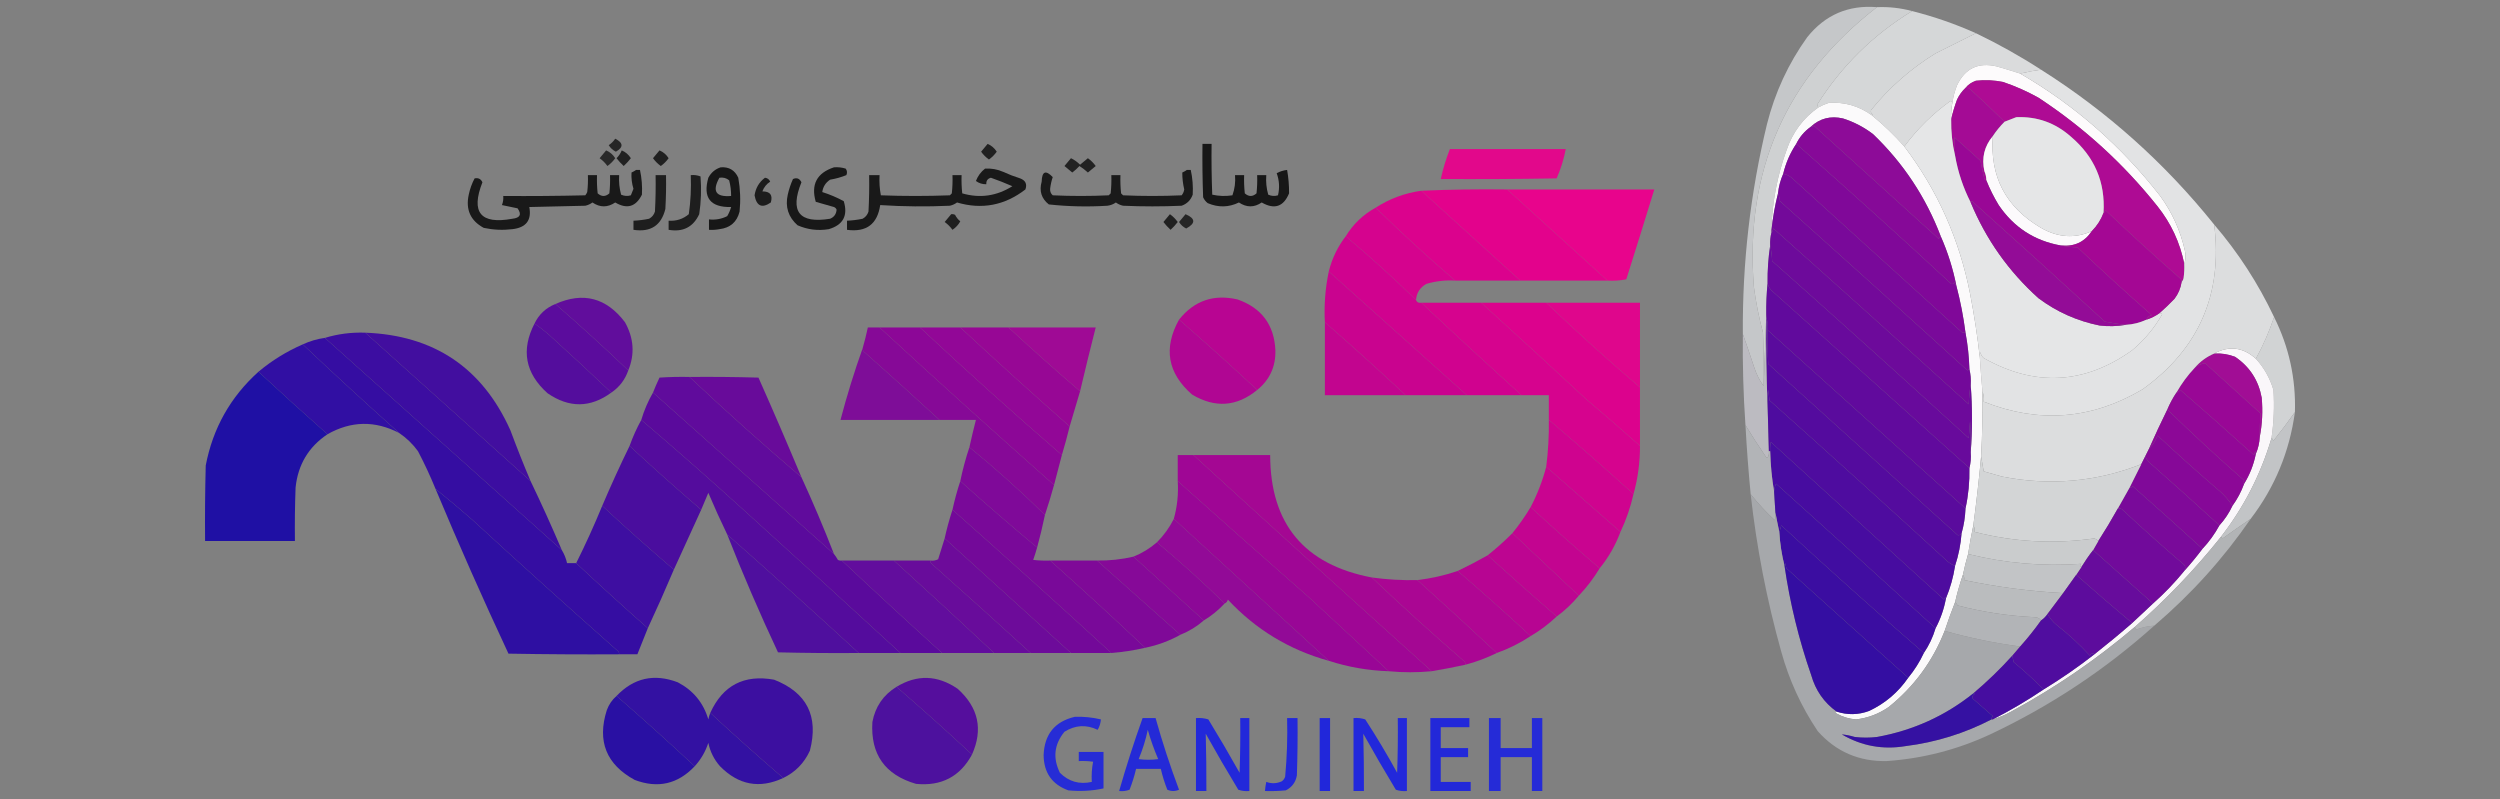 <?xml version="1.0" encoding="UTF-8"?>
<!DOCTYPE svg PUBLIC "-//W3C//DTD SVG 1.1//EN" "http://www.w3.org/Graphics/SVG/1.1/DTD/svg11.dtd">
<svg xmlns="http://www.w3.org/2000/svg" version="1.1" width="1920px" height="614px" style="shape-rendering:geometricPrecision; text-rendering:geometricPrecision; image-rendering:optimizeQuality; fill-rule:evenodd; clip-rule:evenodd" xmlns:xlink="http://www.w3.org/1999/xlink">
<rect width="100%" height="100%" fill="#808080" stroke="none"/>
<g><path style="opacity:0.954" fill="#c8cacc" d="M 1441.5,5.5 C 1371.41,59.722 1339.91,131.389 1347,220.5C 1348.57,232.328 1350.9,243.995 1354,255.5C 1354.5,269.163 1354.67,282.829 1354.5,296.5C 1351.45,292.466 1348.95,287.466 1347,281.5C 1344.23,273.032 1341.4,264.698 1338.5,256.5C 1338.08,202.057 1344.24,148.39 1357,95.5C 1363.12,71.104 1373.45,48.771 1388,28.5C 1401.75,11.375 1419.58,3.708 1441.5,5.5 Z"/></g>
<g><path style="opacity:0.994" fill="#cfd1d2" d="M 1441.5,5.5 C 1450.67,5.131 1459.67,6.131 1468.5,8.5C 1438.57,26.765 1414.23,50.765 1395.5,80.5C 1395.86,81.183 1396.2,81.85 1396.5,82.5C 1384.83,90.703 1376.66,101.703 1372,115.5C 1364.81,135.424 1360.98,155.758 1360.5,176.5C 1360.5,177.167 1360.5,177.833 1360.5,178.5C 1359.68,181.764 1359.34,185.098 1359.5,188.5C 1358.05,198.06 1357.38,207.727 1357.5,217.5C 1356.72,225.475 1356.39,233.475 1356.5,241.5C 1355.83,259.833 1355.17,278.167 1354.5,296.5C 1354.67,282.829 1354.5,269.163 1354,255.5C 1350.9,243.995 1348.57,232.328 1347,220.5C 1339.91,131.389 1371.41,59.722 1441.5,5.5 Z"/></g>
<g><path style="opacity:0.992" fill="#d5d7d8" d="M 1468.5,8.5 C 1485.33,12.752 1501.67,18.419 1517.5,25.5C 1507.36,30.57 1497.03,35.737 1486.5,41C 1467.48,52.696 1450.98,67.196 1437,84.5C 1436.49,85.996 1436.99,87.163 1438.5,88C 1438.27,88.399 1437.94,88.565 1437.5,88.5C 1427.67,81.392 1416.67,78.225 1404.5,79C 1401.69,79.906 1399.02,81.073 1396.5,82.5C 1396.2,81.85 1395.86,81.183 1395.5,80.5C 1414.23,50.765 1438.57,26.765 1468.5,8.5 Z"/></g>
<g><path style="opacity:0.99" fill="#dbdcdd" d="M 1517.5,25.5 C 1534.81,33.82 1551.48,43.153 1567.5,53.5C 1562.22,54.237 1556.88,55.237 1551.5,56.5C 1545.54,54.571 1539.54,52.737 1533.5,51C 1519.33,47.67 1509.16,52.504 1503,65.5C 1501.32,69.716 1500.15,74.049 1499.5,78.5C 1498.88,78.389 1498.38,78.056 1498,77.5C 1484.31,87.362 1472.47,99.029 1462.5,112.5C 1454.8,103.799 1446.47,95.799 1437.5,88.5C 1437.94,88.565 1438.27,88.399 1438.5,88C 1436.99,87.163 1436.49,85.996 1437,84.5C 1450.98,67.196 1467.48,52.696 1486.5,41C 1497.03,35.737 1507.36,30.57 1517.5,25.5 Z"/></g>
<g><path style="opacity:1" fill="#fdfbfc" d="M 1551.5,56.5 C 1593.26,80.745 1629.1,112.079 1659,150.5C 1668.22,163.141 1674.55,177.141 1678,192.5C 1678.81,196.027 1678.64,199.36 1677.5,202.5C 1674.17,186.175 1667.34,171.508 1657,158.5C 1630.9,125.728 1600.4,97.895 1565.5,75C 1556.85,70.176 1547.85,66.176 1538.5,63C 1531.56,61.545 1524.56,61.212 1517.5,62C 1514.28,63.104 1511.61,64.937 1509.5,67.5C 1506.81,70.039 1504.64,73.039 1503,76.5C 1501.15,81.535 1499.65,86.535 1498.5,91.5C 1498.29,87.102 1498.63,82.769 1499.5,78.5C 1500.15,74.049 1501.32,69.716 1503,65.5C 1509.16,52.504 1519.33,47.67 1533.5,51C 1539.54,52.737 1545.54,54.571 1551.5,56.5 Z"/></g>
<g><path style="opacity:1" fill="#ae0b94" d="M 1677.5,202.5 C 1677.67,206.182 1677.5,209.848 1677,213.5C 1676.77,214.737 1676.27,215.737 1675.5,216.5C 1675.59,215.504 1675.25,214.671 1674.5,214C 1654.93,196.822 1635.76,179.322 1617,161.5C 1616.72,162.416 1616.22,163.082 1615.5,163.5C 1616.97,139.93 1608.64,120.43 1590.5,105C 1578.5,94.329 1564.5,89.329 1548.5,90C 1545.48,91.18 1542.48,92.347 1539.5,93.5C 1530.7,84.867 1521.7,76.367 1512.5,68C 1511.55,67.517 1510.55,67.35 1509.5,67.5C 1511.61,64.937 1514.28,63.104 1517.5,62C 1524.56,61.212 1531.56,61.545 1538.5,63C 1547.85,66.176 1556.85,70.176 1565.5,75C 1600.4,97.895 1630.9,125.728 1657,158.5C 1667.34,171.508 1674.17,186.175 1677.5,202.5 Z"/></g>
<g><path style="opacity:1" fill="#a40b95" d="M 1509.5,67.5 C 1510.55,67.35 1511.55,67.517 1512.5,68C 1521.7,76.367 1530.7,84.867 1539.5,93.5C 1536.12,96.876 1533.12,100.543 1530.5,104.5C 1523.93,112.295 1521.76,121.295 1524,131.5C 1524.98,133.74 1525.48,136.073 1525.5,138.5C 1524.88,138.389 1524.38,138.056 1524,137.5C 1522.87,132.861 1521.87,128.195 1521,123.5C 1514.36,117.529 1507.69,111.529 1501,105.5C 1501.31,110.107 1501.48,114.773 1501.5,119.5C 1499.34,110.431 1498.34,101.098 1498.5,91.5C 1499.65,86.535 1501.15,81.535 1503,76.5C 1504.64,73.039 1506.81,70.039 1509.5,67.5 Z"/></g>
<g><path style="opacity:0.99" fill="#e3e4e5" d="M 1567.5,53.5 C 1618.32,85.639 1662.65,125.306 1700.5,172.5C 1707.15,225.683 1688.82,267.85 1645.5,299C 1606.39,322.179 1565.73,325.345 1523.5,308.5C 1523.81,305.615 1523.47,302.948 1522.5,300.5C 1521.72,291.843 1521.06,283.177 1520.5,274.5C 1520.34,273.127 1520.51,271.793 1521,270.5C 1521.27,272.329 1522.11,273.829 1523.5,275C 1562.84,297.189 1600.84,295.189 1637.5,269C 1646.83,261.174 1654.5,252.007 1660.5,241.5C 1660.04,240.702 1659.38,240.369 1658.5,240.5C 1662.44,237.065 1666.27,233.398 1670,229.5C 1672.94,225.626 1674.77,221.293 1675.5,216.5C 1676.27,215.737 1676.77,214.737 1677,213.5C 1677.5,209.848 1677.67,206.182 1677.5,202.5C 1678.64,199.36 1678.81,196.027 1678,192.5C 1674.55,177.141 1668.22,163.141 1659,150.5C 1629.1,112.079 1593.26,80.745 1551.5,56.5C 1556.88,55.237 1562.22,54.237 1567.5,53.5 Z"/></g>
<g><path style="opacity:1" fill="#fbfafb" d="M 1437.5,88.5 C 1446.47,95.799 1454.8,103.799 1462.5,112.5C 1487.95,146.081 1504.78,183.748 1513,225.5C 1516.18,241.879 1518.68,258.212 1520.5,274.5C 1521.06,283.177 1521.72,291.843 1522.5,300.5C 1522.72,317.185 1522.39,333.852 1521.5,350.5C 1519.86,368.191 1517.86,385.858 1515.5,403.5C 1513.96,410.762 1512.62,418.095 1511.5,425.5C 1509.95,430.774 1508.62,436.107 1507.5,441.5C 1505.1,448.373 1503.1,455.373 1501.5,462.5C 1498.66,469.682 1495.99,477.015 1493.5,484.5C 1484.34,507.825 1470,527.325 1450.5,543C 1442.94,548.241 1434.61,551.408 1425.5,552.5C 1420.17,552.114 1415.17,550.614 1410.5,548C 1409.26,547.31 1409.26,546.81 1410.5,546.5C 1418.85,549.245 1427.18,549.079 1435.5,546C 1447.8,540.202 1457.8,531.702 1465.5,520.5C 1470.28,514.706 1474.28,508.372 1477.5,501.5C 1481.44,495.708 1484.44,489.375 1486.5,482.5C 1490.33,475.336 1493,467.67 1494.5,459.5C 1497.82,451.54 1500.15,443.207 1501.5,434.5C 1504.16,426.485 1505.82,418.152 1506.5,409.5C 1508.24,403.411 1509.24,397.078 1509.5,390.5C 1511.71,380.425 1512.71,370.092 1512.5,359.5C 1513.48,355.702 1513.82,351.702 1513.5,347.5C 1514.81,330.294 1514.81,312.961 1513.5,295.5C 1513.76,291.4 1513.43,287.4 1512.5,283.5C 1512.22,274.043 1511.22,264.71 1509.5,255.5C 1507.91,243.226 1505.58,231.226 1502.5,219.5C 1499.88,206.305 1495.88,193.638 1490.5,181.5C 1479.05,151.424 1461.71,125.257 1438.5,103C 1431.56,97.695 1423.89,93.695 1415.5,91C 1405.86,88.758 1397.52,90.925 1390.5,97.5C 1385.74,100.928 1382.07,105.262 1379.5,110.5C 1374.82,117.525 1371.49,125.192 1369.5,133.5C 1367.42,138.192 1366.09,143.192 1365.5,148.5C 1363.2,157.597 1361.54,166.93 1360.5,176.5C 1360.98,155.758 1364.81,135.424 1372,115.5C 1376.66,101.703 1384.83,90.703 1396.5,82.5C 1399.02,81.073 1401.69,79.906 1404.5,79C 1416.67,78.225 1427.67,81.392 1437.5,88.5 Z"/></g>
<g><path style="opacity:1" fill="#8d0b98" d="M 1490.5,181.5 C 1489.78,181.918 1489.28,182.584 1489,183.5C 1456.97,154.472 1424.97,125.472 1393,96.5C 1392.33,97.252 1391.5,97.586 1390.5,97.5C 1397.52,90.925 1405.86,88.758 1415.5,91C 1423.89,93.695 1431.56,97.695 1438.5,103C 1461.71,125.257 1479.05,151.424 1490.5,181.5 Z"/></g>
<g><path style="opacity:1" fill="#860998" d="M 1490.5,181.5 C 1495.88,193.638 1499.88,206.305 1502.5,219.5C 1501.73,218.737 1501.23,217.737 1501,216.5C 1500.58,217.956 1499.74,218.456 1498.5,218C 1459.29,181.618 1419.62,145.785 1379.5,110.5C 1382.07,105.262 1385.74,100.928 1390.5,97.5C 1391.5,97.586 1392.33,97.252 1393,96.5C 1424.97,125.472 1456.97,154.472 1489,183.5C 1489.28,182.584 1489.78,181.918 1490.5,181.5 Z"/></g>
<g><path style="opacity:0.7" fill="#000000" d="M 472.5,106.5 C 478.777,109.757 478.944,113.09 473,116.5C 470.704,115.372 468.871,113.705 467.5,111.5C 469.521,110.145 471.188,108.479 472.5,106.5 Z"/></g>
<g><path style="opacity:1" fill="#fcfafc" d="M 1530.5,104.5 C 1528.1,135.631 1540.43,159.131 1567.5,175C 1580.59,182.512 1593.59,183.345 1606.5,177.5C 1600.86,185.98 1592.86,189.647 1582.5,188.5C 1562.35,184.856 1546.51,174.522 1535,157.5C 1531.26,151.353 1528.09,145.02 1525.5,138.5C 1525.48,136.073 1524.98,133.74 1524,131.5C 1521.76,121.295 1523.93,112.295 1530.5,104.5 Z"/></g>
<g><path style="opacity:0.748" fill="#000000" d="M 758.5,110.5 C 761.407,111.734 763.741,113.734 765.5,116.5C 763.833,118.833 761.833,120.833 759.5,122.5C 757.167,120.833 755.167,118.833 753.5,116.5C 755.19,114.481 756.856,112.481 758.5,110.5 Z"/></g>
<g><path style="opacity:0.822" fill="#000000" d="M 923.5,110.5 C 925.833,110.5 928.167,110.5 930.5,110.5C 930.333,123.504 930.5,136.504 931,149.5C 936.082,150.637 941.249,150.804 946.5,150C 948.291,145.033 948.958,139.866 948.5,134.5C 950.833,134.5 953.167,134.5 955.5,134.5C 955.334,139.179 955.501,143.845 956,148.5C 959,151.167 962,151.167 965,148.5C 965.499,143.845 965.666,139.179 965.5,134.5C 967.833,134.5 970.167,134.5 972.5,134.5C 972.112,139.628 972.612,144.628 974,149.5C 976.401,150.602 978.901,150.769 981.5,150C 982.858,144.258 982.524,138.591 980.5,133C 983.022,131.659 985.689,130.826 988.5,130.5C 989.553,136.475 990.053,142.475 990,148.5C 985.731,158.795 978.731,161.128 969,155.5C 963.22,159.461 957.387,159.461 951.5,155.5C 943.64,159.321 935.64,159.487 927.5,156C 925.951,154.786 924.785,153.286 924,151.5C 923.5,137.837 923.333,124.171 923.5,110.5 Z"/></g>
<g><path style="opacity:1" fill="#800899" d="M 1379.5,110.5 C 1419.62,145.785 1459.29,181.618 1498.5,218C 1499.74,218.456 1500.58,217.956 1501,216.5C 1501.23,217.737 1501.73,218.737 1502.5,219.5C 1505.58,231.226 1507.91,243.226 1509.5,255.5C 1508.45,255.649 1507.45,255.483 1506.5,255C 1463.22,215.723 1419.88,176.39 1376.5,137C 1374.47,135.121 1372.14,133.954 1369.5,133.5C 1371.49,125.192 1374.82,117.525 1379.5,110.5 Z"/></g>
<g><path style="opacity:1" fill="#e5e6e7" d="M 1615.5,163.5 C 1613.52,168.779 1610.52,173.446 1606.5,177.5C 1593.59,183.345 1580.59,182.512 1567.5,175C 1540.43,159.131 1528.1,135.631 1530.5,104.5C 1533.12,100.543 1536.12,96.876 1539.5,93.5C 1542.48,92.347 1545.48,91.18 1548.5,90C 1564.5,89.329 1578.5,94.329 1590.5,105C 1608.64,120.43 1616.97,139.93 1615.5,163.5 Z"/></g>
<g><path style="opacity:1" fill="#990796" d="M 1525.5,138.5 C 1528.09,145.02 1531.26,151.353 1535,157.5C 1546.51,174.522 1562.35,184.856 1582.5,188.5C 1586.65,189.325 1590.98,189.825 1595.5,190C 1614.2,207.702 1633.2,225.036 1652.5,242C 1650.46,242.498 1649.12,243.665 1648.5,245.5C 1643.44,247.85 1638.11,249.184 1632.5,249.5C 1627.24,248.901 1621.91,248.068 1616.5,247C 1582.69,215.933 1548.69,185.1 1514.5,154.5C 1513.89,154.624 1513.56,154.957 1513.5,155.5C 1507.73,144.194 1503.73,132.194 1501.5,119.5C 1501.48,114.773 1501.31,110.107 1501,105.5C 1507.69,111.529 1514.36,117.529 1521,123.5C 1521.87,128.195 1522.87,132.861 1524,137.5C 1524.38,138.056 1524.88,138.389 1525.5,138.5 Z"/></g>
<g><path style="opacity:0.936" fill="#e9008c" d="M 1113.5,114.5 C 1143.17,114.5 1172.83,114.5 1202.5,114.5C 1201.02,122.271 1198.68,129.771 1195.5,137C 1165.84,137.5 1136.17,137.667 1106.5,137.5C 1108.23,129.644 1110.56,121.977 1113.5,114.5 Z"/></g>
<g><path style="opacity:0.68" fill="#000000" d="M 465.5,115.5 C 468.407,116.734 470.741,118.734 472.5,121.5C 470.833,123.833 468.833,125.833 466.5,127.5C 464.833,125.167 462.833,123.167 460.5,121.5C 462.19,119.481 463.856,117.481 465.5,115.5 Z"/></g>
<g><path style="opacity:0.74" fill="#000000" d="M 477.5,115.5 C 480.407,116.734 482.741,118.734 484.5,121.5C 482.851,123.65 481.018,125.65 479,127.5C 476.982,125.65 475.149,123.65 473.5,121.5C 475.278,119.736 476.611,117.736 477.5,115.5 Z"/></g>
<g><path style="opacity:0.747" fill="#000000" d="M 506.5,115.5 C 509.407,116.734 511.741,118.734 513.5,121.5C 511.833,123.833 509.833,125.833 507.5,127.5C 505.167,125.833 503.167,123.833 501.5,121.5C 503.19,119.481 504.856,117.481 506.5,115.5 Z"/></g>
<g><path style="opacity:0.736" fill="#000000" d="M 822.5,121.5 C 825.075,122.728 827.408,124.395 829.5,126.5C 831.5,124.833 833.5,123.167 835.5,121.5C 837.833,123.167 839.833,125.167 841.5,127.5C 839.5,129.167 837.5,130.833 835.5,132.5C 833.476,130.642 831.309,128.975 829,127.5C 827.316,129.351 825.483,131.018 823.5,132.5C 821.5,130.833 819.5,129.167 817.5,127.5C 819.19,125.481 820.856,123.481 822.5,121.5 Z"/></g>
<g><path style="opacity:0.818" fill="#000000" d="M 553.5,128.5 C 559.861,128.029 564.361,130.695 567,136.5C 568.542,145.104 568.876,153.77 568,162.5C 565.975,170.521 560.808,175.021 552.5,176C 549.854,176.497 547.187,176.664 544.5,176.5C 544.5,173.833 544.5,171.167 544.5,168.5C 549.449,169.041 554.116,168.208 558.5,166C 559.802,163.787 560.802,161.454 561.5,159C 545.496,159.335 539.663,151.835 544,136.5C 546.161,132.495 549.328,129.829 553.5,128.5 Z M 552.5,136.5 C 555.365,136.055 557.865,136.722 560,138.5C 561.015,142.44 561.515,146.44 561.5,150.5C 549.721,151.501 546.721,146.835 552.5,136.5 Z"/></g>
<g><path style="opacity:0.812" fill="#000000" d="M 640.5,128.5 C 643.579,128.26 646.579,128.593 649.5,129.5C 650.631,131.074 650.798,132.741 650,134.5C 646.051,136.095 641.884,137.261 637.5,138C 634.079,140.257 632.079,143.424 631.5,147.5C 637.225,149.306 642.725,151.639 648,154.5C 651.387,165.561 647.553,172.728 636.5,176C 628.143,177.375 620.143,176.375 612.5,173C 605.398,166.693 602.898,158.86 605,149.5C 605.934,145.363 607.268,141.363 609,137.5C 611.925,136.208 614.092,137.042 615.5,140C 606.402,162.508 613.735,171.841 637.5,168C 640.598,166.732 642.265,164.399 642.5,161C 642.095,160.055 641.428,159.388 640.5,159C 635.833,157.667 631.167,156.333 626.5,155C 622.669,141.667 627.336,132.833 640.5,128.5 Z"/></g>
<g><path style="opacity:0.801" fill="#000000" d="M 756.5,129.5 C 761.371,129.192 766.037,130.025 770.5,132C 774.723,133.944 779.056,135.611 783.5,137C 787.634,138.585 788.968,141.418 787.5,145.5C 771.576,157.786 754.076,161.119 735,155.5C 733.352,156.717 731.519,157.55 729.5,158C 711.593,158.825 693.76,158.658 676,157.5C 673.838,172.177 665.338,178.511 650.5,176.5C 650.5,174.167 650.5,171.833 650.5,169.5C 654.534,169.328 658.534,168.828 662.5,168C 664.726,166.773 666.226,164.939 667,162.5C 667.5,153.173 667.666,143.839 667.5,134.5C 670.167,134.5 672.833,134.5 675.5,134.5C 675.195,139.762 675.529,144.928 676.5,150C 694.167,150.667 711.833,150.667 729.5,150C 730,149.5 730.5,149 731,148.5C 731.499,143.845 731.666,139.179 731.5,134.5C 733.833,134.5 736.167,134.5 738.5,134.5C 738.334,139.179 738.501,143.845 739,148.5C 752.549,152.439 765.382,150.605 777.5,143C 772.079,140.637 766.579,138.471 761,136.5C 758.46,137.207 757.293,138.873 757.5,141.5C 754.529,141.565 751.862,140.731 749.5,139C 751.013,135.103 753.346,131.937 756.5,129.5 Z"/></g>
<g><path style="opacity:0.806" fill="#000000" d="M 488.5,130.5 C 489.5,130.5 490.5,130.5 491.5,130.5C 492.856,136.776 493.356,143.109 493,149.5C 488.358,158.857 481.525,160.857 472.5,155.5C 466.613,159.461 460.78,159.461 455,155.5C 453.37,156.713 451.536,157.546 449.5,158C 435.167,158.333 420.833,158.667 406.5,159C 408.407,169.124 404.073,174.791 393.5,176C 386.086,176.89 378.753,176.557 371.5,175C 361.334,169.494 357.501,160.994 360,149.5C 360.911,145.099 362.411,140.932 364.5,137C 367.307,136.403 369.307,137.403 370.5,140C 361.406,163.154 369.073,172.487 393.5,168C 399.474,167.345 400.807,164.679 397.5,160C 393.5,159.167 389.5,158.333 385.5,157.5C 386.374,155.253 386.708,152.92 386.5,150.5C 407.503,150.667 428.503,150.5 449.5,150C 450.126,149.25 450.626,148.416 451,147.5C 451.499,143.179 451.666,138.846 451.5,134.5C 453.833,134.5 456.167,134.5 458.5,134.5C 458.334,139.179 458.501,143.845 459,148.5C 462,151.167 465,151.167 468,148.5C 468.499,143.845 468.666,139.179 468.5,134.5C 470.833,134.5 473.167,134.5 475.5,134.5C 475.175,139.599 475.675,144.599 477,149.5C 479.401,150.602 481.901,150.769 484.5,150C 485.167,148.333 485.833,146.667 486.5,145C 485.252,140.929 484.752,136.762 485,132.5C 486.302,131.915 487.469,131.249 488.5,130.5 Z"/></g>
<g><path style="opacity:0.798" fill="#000000" d="M 911.5,130.5 C 912.5,130.5 913.5,130.5 914.5,130.5C 915.88,136.774 916.38,143.107 916,149.5C 914.5,153.667 911.667,156.5 907.5,158C 892.5,158.667 877.5,158.667 862.5,158C 860.464,157.546 858.63,156.713 857,155.5C 855.073,156.861 852.906,157.694 850.5,158C 835.432,158.951 820.432,158.617 805.5,157C 799.826,152.515 797.993,146.681 800,139.5C 800.25,131.555 803.084,130.388 808.5,136C 807.517,138.93 806.851,141.93 806.5,145C 806.354,147.034 807.02,148.701 808.5,150C 822.833,150.667 837.167,150.667 851.5,150C 852,149.5 852.5,149 853,148.5C 853.499,143.845 853.666,139.179 853.5,134.5C 855.833,134.5 858.167,134.5 860.5,134.5C 860.334,139.179 860.501,143.845 861,148.5C 861.5,149 862,149.5 862.5,150C 877.5,150.667 892.5,150.667 907.5,150C 908.573,148.687 909.24,147.187 909.5,145.5C 908.477,141.183 907.977,136.849 908,132.5C 909.302,131.915 910.469,131.249 911.5,130.5 Z"/></g>
<g><path style="opacity:1" fill="#e5e6e7" d="M 1499.5,78.5 C 1498.63,82.769 1498.29,87.102 1498.5,91.5C 1498.34,101.098 1499.34,110.431 1501.5,119.5C 1503.73,132.194 1507.73,144.194 1513.5,155.5C 1525.3,183.932 1542.63,208.432 1565.5,229C 1579.52,239.508 1595.19,246.508 1612.5,250C 1619.25,250.792 1625.91,250.626 1632.5,249.5C 1638.11,249.184 1643.44,247.85 1648.5,245.5C 1652.12,244.358 1655.45,242.692 1658.5,240.5C 1659.38,240.369 1660.04,240.702 1660.5,241.5C 1654.5,252.007 1646.83,261.174 1637.5,269C 1600.84,295.189 1562.84,297.189 1523.5,275C 1522.11,273.829 1521.27,272.329 1521,270.5C 1520.51,271.793 1520.34,273.127 1520.5,274.5C 1518.68,258.212 1516.18,241.879 1513,225.5C 1504.78,183.748 1487.95,146.081 1462.5,112.5C 1472.47,99.029 1484.31,87.362 1498,77.5C 1498.38,78.056 1498.88,78.389 1499.5,78.5 Z"/></g>
<g><path style="opacity:1" fill="#79099a" d="M 1369.5,133.5 C 1372.14,133.954 1374.47,135.121 1376.5,137C 1419.88,176.39 1463.22,215.723 1506.5,255C 1507.45,255.483 1508.45,255.649 1509.5,255.5C 1511.22,264.71 1512.22,274.043 1512.5,283.5C 1511.88,283.611 1511.38,283.944 1511,284.5C 1463.19,240.933 1415.19,197.599 1367,154.5C 1366.81,152.292 1366.31,150.292 1365.5,148.5C 1366.09,143.192 1367.42,138.192 1369.5,133.5 Z"/></g>
<g><path style="opacity:0.762" fill="#000000" d="M 503.5,134.5 C 506.167,134.5 508.833,134.5 511.5,134.5C 511.666,143.173 511.5,151.84 511,160.5C 507.877,173.165 499.711,178.498 486.5,176.5C 486.5,174.167 486.5,171.833 486.5,169.5C 490.534,169.328 494.534,168.828 498.5,168C 500.726,166.773 502.226,164.939 503,162.5C 503.5,153.173 503.666,143.839 503.5,134.5 Z"/></g>
<g><path style="opacity:0.768" fill="#000000" d="M 530.5,134.5 C 533.119,134.232 535.619,134.565 538,135.5C 538.786,145.207 538.453,154.874 537,164.5C 532.368,174.401 524.535,178.401 513.5,176.5C 513.5,174.167 513.5,171.833 513.5,169.5C 519.418,169.892 524.584,168.225 529,164.5C 530.423,154.58 530.923,144.58 530.5,134.5 Z"/></g>
<g><path style="opacity:0.779" fill="#000000" d="M 587.5,136.5 C 589.384,136.712 590.717,137.712 591.5,139.5C 588.67,141.322 586.67,143.822 585.5,147C 591.458,146.956 593.625,149.79 592,155.5C 585.211,160.196 581.044,158.362 579.5,150C 580.383,144.318 583.05,139.818 587.5,136.5 Z"/></g>
<g><path style="opacity:0.984" fill="#e4008c" d="M 1157.5,145.5 C 1183.17,168.833 1208.83,192.167 1234.5,215.5C 1212.17,215.5 1189.83,215.5 1167.5,215.5C 1142.17,192.5 1116.83,169.5 1091.5,146.5C 1113.47,145.532 1135.47,145.199 1157.5,145.5 Z"/></g>
<g><path style="opacity:0.972" fill="#ea008c" d="M 1157.5,145.5 C 1195.17,145.5 1232.83,145.5 1270.5,145.5C 1263.44,168.501 1256.28,191.501 1249,214.5C 1244.26,215.469 1239.43,215.803 1234.5,215.5C 1208.83,192.167 1183.17,168.833 1157.5,145.5 Z"/></g>
<g><path style="opacity:0.982" fill="#dd008d" d="M 1091.5,146.5 C 1116.83,169.5 1142.17,192.5 1167.5,215.5C 1150.83,215.5 1134.17,215.5 1117.5,215.5C 1096.56,197.523 1076.22,178.856 1056.5,159.5C 1067.1,152.628 1078.77,148.295 1091.5,146.5 Z"/></g>
<g><path style="opacity:1" fill="#73099a" d="M 1365.5,148.5 C 1366.31,150.292 1366.81,152.292 1367,154.5C 1415.19,197.599 1463.19,240.933 1511,284.5C 1511.38,283.944 1511.88,283.611 1512.5,283.5C 1513.43,287.4 1513.76,291.4 1513.5,295.5C 1512.67,300.316 1512.17,305.316 1512,310.5C 1462.23,265.275 1412.23,220.275 1362,175.5C 1361.77,176.737 1361.27,177.737 1360.5,178.5C 1360.5,177.833 1360.5,177.167 1360.5,176.5C 1361.54,166.93 1363.2,157.597 1365.5,148.5 Z"/></g>
<g><path style="opacity:0.976" fill="#d7018e" d="M 1056.5,159.5 C 1076.22,178.856 1096.56,197.523 1117.5,215.5C 1110.01,215.058 1102.67,215.892 1095.5,218C 1090.53,220.778 1087.87,224.945 1087.5,230.5C 1070.15,213.485 1052.15,197.151 1033.5,181.5C 1039.2,172.139 1046.86,164.806 1056.5,159.5 Z"/></g>
<g><path style="opacity:1" fill="#930c97" d="M 1632.5,249.5 C 1625.91,250.626 1619.25,250.792 1612.5,250C 1595.19,246.508 1579.52,239.508 1565.5,229C 1542.63,208.432 1525.3,183.932 1513.5,155.5C 1513.56,154.957 1513.89,154.624 1514.5,154.5C 1548.69,185.1 1582.69,215.933 1616.5,247C 1621.91,248.068 1627.24,248.901 1632.5,249.5 Z"/></g>
<g><path style="opacity:1" fill="#a40794" d="M 1675.5,216.5 C 1674.77,221.293 1672.94,225.626 1670,229.5C 1666.27,233.398 1662.44,237.065 1658.5,240.5C 1655.45,242.692 1652.12,244.358 1648.5,245.5C 1649.12,243.665 1650.46,242.498 1652.5,242C 1633.2,225.036 1614.2,207.702 1595.5,190C 1590.98,189.825 1586.65,189.325 1582.5,188.5C 1592.86,189.647 1600.86,185.98 1606.5,177.5C 1610.52,173.446 1613.52,168.779 1615.5,163.5C 1616.22,163.082 1616.72,162.416 1617,161.5C 1635.76,179.322 1654.93,196.822 1674.5,214C 1675.25,214.671 1675.59,215.504 1675.5,216.5 Z"/></g>
<g><path style="opacity:0.754" fill="#000000" d="M 730.5,164.5 C 731.552,164.351 732.552,164.517 733.5,165C 734.478,166.975 735.811,168.642 737.5,170C 736.037,172.631 734.037,174.798 731.5,176.5C 729.833,174.167 727.833,172.167 725.5,170.5C 727.19,168.481 728.856,166.481 730.5,164.5 Z"/></g>
<g><path style="opacity:0.749" fill="#000000" d="M 898.5,164.5 C 900.812,166.146 902.812,168.146 904.5,170.5C 902.851,172.65 901.018,174.65 899,176.5C 896.982,174.65 895.149,172.65 893.5,170.5C 895.19,168.481 896.856,166.481 898.5,164.5 Z"/></g>
<g><path style="opacity:0.709" fill="#000000" d="M 910.5,164.5 C 918.22,167.826 918.387,171.493 911,175.5C 908.704,174.372 906.871,172.705 905.5,170.5C 907.19,168.481 908.856,166.481 910.5,164.5 Z"/></g>
<g><path style="opacity:1" fill="#6d0a9b" d="M 1513.5,295.5 C 1514.81,312.961 1514.81,330.294 1513.5,347.5C 1513.67,339.493 1513.5,331.493 1513,323.5C 1512.67,327.833 1512.33,332.167 1512,336.5C 1461.97,290.797 1411.63,245.463 1361,200.5C 1360.82,196.312 1360.32,192.312 1359.5,188.5C 1359.34,185.098 1359.68,181.764 1360.5,178.5C 1361.27,177.737 1361.77,176.737 1362,175.5C 1412.23,220.275 1462.23,265.275 1512,310.5C 1512.17,305.316 1512.67,300.316 1513.5,295.5 Z"/></g>
<g><path style="opacity:0.985" fill="#d1018f" d="M 1033.5,181.5 C 1052.15,197.151 1070.15,213.485 1087.5,230.5C 1088.18,232.176 1089.52,232.843 1091.5,232.5C 1116.94,256.39 1142.6,280.057 1168.5,303.5C 1154.5,303.5 1140.5,303.5 1126.5,303.5C 1091.21,271.843 1055.87,240.176 1020.5,208.5C 1022.99,198.525 1027.32,189.525 1033.5,181.5 Z"/></g>
<g><path style="opacity:1" fill="#680a9c" d="M 1359.5,188.5 C 1360.32,192.312 1360.82,196.312 1361,200.5C 1411.63,245.463 1461.97,290.797 1512,336.5C 1512.33,332.167 1512.67,327.833 1513,323.5C 1513.5,331.493 1513.67,339.493 1513.5,347.5C 1513.82,351.702 1513.48,355.702 1512.5,359.5C 1463.91,315.921 1413.57,270.755 1361.5,224C 1359.37,222.208 1358.04,220.042 1357.5,217.5C 1357.38,207.727 1358.05,198.06 1359.5,188.5 Z"/></g>
<g><path style="opacity:0.981" fill="#cb0290" d="M 1020.5,208.5 C 1055.87,240.176 1091.21,271.843 1126.5,303.5C 1110.83,303.5 1095.17,303.5 1079.5,303.5C 1059.16,284.492 1038.49,265.825 1017.5,247.5C 1016.8,234.326 1017.8,221.326 1020.5,208.5 Z"/></g>
<g><path style="opacity:0.967" fill="#600a9d" d="M 482.5,284.5 C 464.253,267.043 445.587,250.043 426.5,233.5C 447.888,223.973 465.722,228.64 480,247.5C 486.8,259.75 487.634,272.083 482.5,284.5 Z"/></g>
<g><path style="opacity:1" fill="#610a9d" d="M 1357.5,217.5 C 1358.04,220.042 1359.37,222.208 1361.5,224C 1413.57,270.755 1463.91,315.921 1512.5,359.5C 1512.71,370.092 1511.71,380.425 1509.5,390.5C 1459.75,345.603 1409.09,299.936 1357.5,253.5C 1357.81,249.958 1357.48,246.625 1356.5,243.5C 1356.5,242.833 1356.5,242.167 1356.5,241.5C 1356.39,233.475 1356.72,225.475 1357.5,217.5 Z"/></g>
<g><path style="opacity:0.979" fill="#b90392" d="M 965.5,299.5 C 945.798,281.13 925.798,263.13 905.5,245.5C 917.166,230.888 932.166,225.722 950.5,230C 968.913,236.491 978.58,249.491 979.5,269C 979.805,281.551 975.138,291.718 965.5,299.5 Z"/></g>
<g><path style="opacity:0.979" fill="#d7018e" d="M 1091.5,232.5 C 1106.83,232.5 1122.17,232.5 1137.5,232.5C 1164.27,256.766 1190.94,281.266 1217.5,306C 1231.67,318.003 1245.67,330.169 1259.5,342.5C 1259.55,355.109 1257.88,367.443 1254.5,379.5C 1233.16,360.156 1211.49,341.156 1189.5,322.5C 1189.5,316.167 1189.5,309.833 1189.5,303.5C 1182.5,303.5 1175.5,303.5 1168.5,303.5C 1142.6,280.057 1116.94,256.39 1091.5,232.5 Z"/></g>
<g><path style="opacity:0.983" fill="#dd008d" d="M 1137.5,232.5 C 1154.17,232.5 1170.83,232.5 1187.5,232.5C 1210.85,254.849 1234.85,276.516 1259.5,297.5C 1259.5,312.5 1259.5,327.5 1259.5,342.5C 1245.67,330.169 1231.67,318.003 1217.5,306C 1190.94,281.266 1164.27,256.766 1137.5,232.5 Z"/></g>
<g><path style="opacity:0.956" fill="#e3008c" d="M 1187.5,232.5 C 1211.5,232.5 1235.5,232.5 1259.5,232.5C 1259.5,254.167 1259.5,275.833 1259.5,297.5C 1234.85,276.516 1210.85,254.849 1187.5,232.5 Z"/></g>
<g><path style="opacity:0.98" fill="#5a0a9d" d="M 426.5,233.5 C 445.587,250.043 464.253,267.043 482.5,284.5C 480.052,291.614 475.719,297.28 469.5,301.5C 453.671,286.505 437.671,271.671 421.5,257C 417.939,253.927 414.272,251.094 410.5,248.5C 413.893,241.441 419.226,236.441 426.5,233.5 Z"/></g>
<g><path style="opacity:0.966" fill="#d4d6d7" d="M 1746.5,243.5 C 1757.96,266.462 1763.29,290.795 1762.5,316.5C 1757.26,323.944 1751.76,331.277 1746,338.5C 1745.72,337.584 1745.22,336.918 1744.5,336.5C 1746.3,324.228 1746.8,311.895 1746,299.5C 1743.31,290.446 1738.81,282.446 1732.5,275.5C 1738.15,265.198 1742.82,254.531 1746.5,243.5 Z"/></g>
<g><path style="opacity:0.977" fill="#b10493" d="M 905.5,245.5 C 925.798,263.13 945.798,281.13 965.5,299.5C 949.81,312.381 933.144,313.547 915.5,303C 896.676,286.547 893.343,267.381 905.5,245.5 Z"/></g>
<g><path style="opacity:0.967" fill="#c40290" d="M 1017.5,247.5 C 1038.49,265.825 1059.16,284.492 1079.5,303.5C 1058.83,303.5 1038.17,303.5 1017.5,303.5C 1017.5,284.833 1017.5,266.167 1017.5,247.5 Z"/></g>
<g><path style="opacity:0.976" fill="#530b9e" d="M 410.5,248.5 C 414.272,251.094 417.939,253.927 421.5,257C 437.671,271.671 453.671,286.505 469.5,301.5C 453.462,313.297 437.129,313.463 420.5,302C 403.363,286.639 400.029,268.805 410.5,248.5 Z"/></g>
<g><path style="opacity:0.974" fill="#860798" d="M 675.5,251.5 C 719.789,292.301 764.456,332.635 809.5,372.5C 807.34,380.306 805.007,387.973 802.5,395.5C 783.93,377.231 764.597,359.898 744.5,343.5C 746.04,336.464 747.707,329.464 749.5,322.5C 740.167,322.5 730.833,322.5 721.5,322.5C 702.669,305.171 683.669,288.004 664.5,271C 663.177,270.184 662.511,269.017 662.5,267.5C 664.037,262.222 665.37,256.888 666.5,251.5C 669.5,251.5 672.5,251.5 675.5,251.5 Z"/></g>
<g><path style="opacity:0.986" fill="#8c0697" d="M 675.5,251.5 C 685.833,251.5 696.167,251.5 706.5,251.5C 742.226,284.86 778.56,317.526 815.5,349.5C 813.5,357.167 811.5,364.833 809.5,372.5C 764.456,332.635 719.789,292.301 675.5,251.5 Z"/></g>
<g><path style="opacity:0.984" fill="#920697" d="M 706.5,251.5 C 716.833,251.5 727.167,251.5 737.5,251.5C 765.201,277.203 793.201,302.536 821.5,327.5C 819.695,334.911 817.695,342.244 815.5,349.5C 778.56,317.526 742.226,284.86 706.5,251.5 Z"/></g>
<g><path style="opacity:0.976" fill="#980596" d="M 737.5,251.5 C 749.833,251.5 762.167,251.5 774.5,251.5C 792.556,268.227 810.889,284.56 829.5,300.5C 826.833,309.5 824.167,318.5 821.5,327.5C 793.201,302.536 765.201,277.203 737.5,251.5 Z"/></g>
<g><path style="opacity:0.957" fill="#a00595" d="M 774.5,251.5 C 796.833,251.5 819.167,251.5 841.5,251.5C 837.346,267.783 833.346,284.116 829.5,300.5C 810.889,284.56 792.556,268.227 774.5,251.5 Z"/></g>
<g><path style="opacity:1" fill="#5a0b9d" d="M 1357.5,253.5 C 1409.09,299.936 1459.75,345.603 1509.5,390.5C 1509.24,397.078 1508.24,403.411 1506.5,409.5C 1505.79,410.739 1504.79,411.239 1503.5,411C 1455,367.167 1406.5,323.333 1358,279.5C 1357.5,270.84 1357.33,262.173 1357.5,253.5 Z"/></g>
<g><path style="opacity:0.986" fill="#3b0ca1" d="M 280.5,255.5 C 322.859,293.529 365.192,331.529 407.5,369.5C 415.87,386.921 423.87,404.588 431.5,422.5C 370.833,368.167 310.167,313.833 249.5,259.5C 259.475,256.461 269.809,255.127 280.5,255.5 Z"/></g>
<g><path style="opacity:0.974" fill="#410ca0" d="M 280.5,255.5 C 333.314,257.475 370.481,282.475 392,330.5C 396.883,343.655 402.049,356.655 407.5,369.5C 365.192,331.529 322.859,293.529 280.5,255.5 Z"/></g>
<g><path style="opacity:0.991" fill="#350da2" d="M 249.5,259.5 C 310.167,313.833 370.833,368.167 431.5,422.5C 433.391,425.614 434.724,428.948 435.5,432.5C 437.833,432.5 440.167,432.5 442.5,432.5C 460.603,449.391 478.936,466.057 497.5,482.5C 494.809,489.207 492.142,495.874 489.5,502.5C 484.833,502.5 480.167,502.5 475.5,502.5C 475.586,501.504 475.252,500.671 474.5,500C 436.842,466.675 399.509,433.008 362.5,399C 353.274,390.933 343.941,383.099 334.5,375.5C 330.498,365.689 325.998,356.022 321,346.5C 316.932,340.93 312.098,336.263 306.5,332.5C 281.507,310.173 256.841,287.507 232.5,264.5C 237.9,261.969 243.567,260.302 249.5,259.5 Z"/></g>
<g><path style="opacity:0.954" fill="#7e0899" d="M 662.5,267.5 C 662.511,269.017 663.177,270.184 664.5,271C 683.669,288.004 702.669,305.171 721.5,322.5C 696.167,322.5 670.833,322.5 645.5,322.5C 650.408,303.853 656.074,285.52 662.5,267.5 Z"/></g>
<g><path style="opacity:1" fill="#faf7fa" d="M 1732.5,275.5 C 1738.81,282.446 1743.31,290.446 1746,299.5C 1746.8,311.895 1746.3,324.228 1744.5,336.5C 1736.25,364.344 1723.25,389.677 1705.5,412.5C 1685.6,437.398 1663.6,460.398 1639.5,481.5C 1610.45,506.201 1579.12,527.701 1545.5,546C 1540.7,548.735 1535.7,550.902 1530.5,552.5C 1543.99,545.589 1556.99,537.923 1569.5,529.5C 1583.02,521.24 1596.02,512.24 1608.5,502.5C 1618.35,494.739 1628.02,486.739 1637.5,478.5C 1642.86,473.472 1648.19,468.472 1653.5,463.5C 1662.2,455.8 1670.2,447.467 1677.5,438.5C 1682.4,433.057 1687.06,427.39 1691.5,421.5C 1696.6,416.064 1700.93,410.064 1704.5,403.5C 1708.57,399.024 1711.91,394.024 1714.5,388.5C 1718.26,383.316 1721.26,377.65 1723.5,371.5C 1727.85,364.449 1730.85,356.782 1732.5,348.5C 1734.26,344.453 1735.26,340.12 1735.5,335.5C 1737.41,325.721 1737.91,315.721 1737,305.5C 1734.54,292.059 1727.71,281.559 1716.5,274C 1711.34,272.038 1706.01,271.205 1700.5,271.5C 1712.02,265.32 1722.69,266.654 1732.5,275.5 Z"/></g>
<g><path style="opacity:0.978" fill="#2f0da3" d="M 232.5,264.5 C 256.841,287.507 281.507,310.173 306.5,332.5C 287.982,322.896 269.649,323.229 251.5,333.5C 233.644,317.734 215.978,301.734 198.5,285.5C 208.794,276.883 220.128,269.883 232.5,264.5 Z"/></g>
<g><path style="opacity:1" fill="#a10d95" d="M 1700.5,271.5 C 1706.01,271.205 1711.34,272.038 1716.5,274C 1727.71,281.559 1734.54,292.059 1737,305.5C 1737.91,315.721 1737.41,325.721 1735.5,335.5C 1735.47,329.44 1735.64,323.44 1736,317.5C 1721.83,304.667 1707.67,291.833 1693.5,279C 1690.56,279.411 1687.9,280.578 1685.5,282.5C 1689.68,277.642 1694.68,273.976 1700.5,271.5 Z"/></g>
<g><path style="opacity:1" fill="#540b9e" d="M 1356.5,243.5 C 1357.48,246.625 1357.81,249.958 1357.5,253.5C 1357.33,262.173 1357.5,270.84 1358,279.5C 1406.5,323.333 1455,367.167 1503.5,411C 1504.79,411.239 1505.79,410.739 1506.5,409.5C 1505.82,418.152 1504.16,426.485 1501.5,434.5C 1499.64,433.968 1497.64,432.801 1495.5,431C 1450.28,389.483 1404.78,348.316 1359,307.5C 1358.67,304.833 1358.33,302.167 1358,299.5C 1357.5,303.152 1357.33,306.818 1357.5,310.5C 1356.5,288.34 1356.17,266.006 1356.5,243.5 Z"/></g>
<g><path style="opacity:1" fill="#990796" d="M 1735.5,335.5 C 1735.26,340.12 1734.26,344.453 1732.5,348.5C 1732.63,347.761 1732.46,347.094 1732,346.5C 1731.67,347.5 1731.33,348.5 1731,349.5C 1712.29,332.619 1693.46,315.952 1674.5,299.5C 1673.73,300.612 1672.73,301.279 1671.5,301.5C 1675.43,294.58 1680.09,288.247 1685.5,282.5C 1687.9,280.578 1690.56,279.411 1693.5,279C 1707.67,291.833 1721.83,304.667 1736,317.5C 1735.64,323.44 1735.47,329.44 1735.5,335.5 Z"/></g>
<g><path style="opacity:0.984" fill="#600a9c" d="M 529.5,289.5 C 557.565,315.902 586.232,341.568 615.5,366.5C 624.402,385.857 632.735,405.524 640.5,425.5C 594.115,384.109 547.782,342.776 501.5,301.5C 503.026,297.615 504.692,293.781 506.5,290C 514.159,289.5 521.826,289.334 529.5,289.5 Z"/></g>
<g><path style="opacity:0.973" fill="#68099b" d="M 529.5,289.5 C 547.17,289.333 564.836,289.5 582.5,290C 593.794,315.384 604.794,340.884 615.5,366.5C 586.232,341.568 557.565,315.902 529.5,289.5 Z"/></g>
<g><path style="opacity:1" fill="#dcddde" d="M 1700.5,172.5 C 1718.95,193.989 1734.28,217.656 1746.5,243.5C 1742.82,254.531 1738.15,265.198 1732.5,275.5C 1722.69,266.654 1712.02,265.32 1700.5,271.5C 1694.68,273.976 1689.68,277.642 1685.5,282.5C 1680.09,288.247 1675.43,294.58 1671.5,301.5C 1668.77,305.577 1666.44,309.91 1664.5,314.5C 1659.66,324.337 1654.99,334.337 1650.5,344.5C 1649.5,346.5 1648.5,348.5 1647.5,350.5C 1646.5,352.5 1645.5,354.5 1644.5,356.5C 1609.84,370.106 1574.17,373.273 1537.5,366C 1532.83,364.667 1528.17,363.333 1523.5,362C 1522.86,358.065 1522.2,354.231 1521.5,350.5C 1522.39,333.852 1522.72,317.185 1522.5,300.5C 1523.47,302.948 1523.81,305.615 1523.5,308.5C 1565.73,325.345 1606.39,322.179 1645.5,299C 1688.82,267.85 1707.15,225.683 1700.5,172.5 Z"/></g>
<g><path style="opacity:1" fill="#920897" d="M 1732.5,348.5 C 1730.85,356.782 1727.85,364.449 1723.5,371.5C 1722.23,370.811 1722.23,369.977 1723.5,369C 1703.31,351.307 1683.64,333.14 1664.5,314.5C 1666.44,309.91 1668.77,305.577 1671.5,301.5C 1672.73,301.279 1673.73,300.612 1674.5,299.5C 1693.46,315.952 1712.29,332.619 1731,349.5C 1731.33,348.5 1731.67,347.5 1732,346.5C 1732.46,347.094 1732.63,347.761 1732.5,348.5 Z"/></g>
<g><path style="opacity:0.989" fill="#5a0a9d" d="M 501.5,301.5 C 547.782,342.776 594.115,384.109 640.5,425.5C 641.601,426.848 642.601,428.348 643.5,430C 644.448,430.483 645.448,430.649 646.5,430.5C 671.935,454.39 697.602,478.057 723.5,501.5C 712.833,501.5 702.167,501.5 691.5,501.5C 651.722,464.894 611.722,428.394 571.5,392C 545.479,368.347 519.145,345.181 492.5,322.5C 494.67,315.158 497.67,308.158 501.5,301.5 Z"/></g>
<g><path style="opacity:0.963" fill="#bebdc3" d="M 1356.5,241.5 C 1356.5,242.167 1356.5,242.833 1356.5,243.5C 1356.17,266.006 1356.5,288.34 1357.5,310.5C 1357.9,322.498 1358.24,334.498 1358.5,346.5C 1358.66,347.873 1358.49,349.207 1358,350.5C 1357.33,351.833 1356.67,351.833 1356,350.5C 1350.58,342.594 1345.41,334.594 1340.5,326.5C 1338.89,303.204 1338.23,279.871 1338.5,256.5C 1341.4,264.698 1344.23,273.032 1347,281.5C 1348.95,287.466 1351.45,292.466 1354.5,296.5C 1355.17,278.167 1355.83,259.833 1356.5,241.5 Z"/></g>
<g><path style="opacity:1" fill="#4e0c9f" d="M 1501.5,434.5 C 1500.15,443.207 1497.82,451.54 1494.5,459.5C 1494.57,459.062 1494.4,458.728 1494,458.5C 1493.67,459.167 1493.33,459.833 1493,460.5C 1448.62,420.11 1404.28,379.777 1360,339.5C 1359.5,341.81 1359.34,344.143 1359.5,346.5C 1359.17,346.5 1358.83,346.5 1358.5,346.5C 1358.24,334.498 1357.9,322.498 1357.5,310.5C 1357.33,306.818 1357.5,303.152 1358,299.5C 1358.33,302.167 1358.67,304.833 1359,307.5C 1404.78,348.316 1450.28,389.483 1495.5,431C 1497.64,432.801 1499.64,433.968 1501.5,434.5 Z"/></g>
<g><path style="opacity:1" fill="#8c0897" d="M 1664.5,314.5 C 1683.64,333.14 1703.31,351.307 1723.5,369C 1722.23,369.977 1722.23,370.811 1723.5,371.5C 1721.26,377.65 1718.26,383.316 1714.5,388.5C 1711.77,384.263 1708.44,380.429 1704.5,377C 1688.34,363.175 1672.51,349.009 1657,334.5C 1655.53,338.477 1653.36,341.81 1650.5,344.5C 1654.99,334.337 1659.66,324.337 1664.5,314.5 Z"/></g>
<g><path style="opacity:0.982" fill="#540b9e" d="M 492.5,322.5 C 519.145,345.181 545.479,368.347 571.5,392C 611.722,428.394 651.722,464.894 691.5,501.5C 680.833,501.5 670.167,501.5 659.5,501.5C 626.158,470.825 592.491,440.492 558.5,410.5C 553.442,400.042 548.609,389.376 544,378.5C 542.152,382.859 540.318,387.192 538.5,391.5C 519.869,375.538 501.536,359.204 483.5,342.5C 485.989,335.528 488.989,328.861 492.5,322.5 Z"/></g>
<g><path style="opacity:0.977" fill="#d1018f" d="M 1189.5,322.5 C 1211.49,341.156 1233.16,360.156 1254.5,379.5C 1252.24,389.544 1248.91,399.211 1244.5,408.5C 1225.49,391.827 1206.49,375.16 1187.5,358.5C 1189.02,346.555 1189.69,334.555 1189.5,322.5 Z"/></g>
<g><path style="opacity:0.982" fill="#1e0fa5" d="M 198.5,285.5 C 215.978,301.734 233.644,317.734 251.5,333.5C 236.98,343.225 228.813,356.892 227,374.5C 226.5,388.163 226.333,401.829 226.5,415.5C 203.5,415.5 180.5,415.5 157.5,415.5C 157.333,396.164 157.5,376.83 158,357.5C 163.482,328.858 176.982,304.858 198.5,285.5 Z"/></g>
<g><path style="opacity:1" fill="#860898" d="M 1714.5,388.5 C 1711.91,394.024 1708.57,399.024 1704.5,403.5C 1686.67,387.17 1668.67,371.004 1650.5,355C 1649.22,353.591 1648.22,352.091 1647.5,350.5C 1648.5,348.5 1649.5,346.5 1650.5,344.5C 1653.36,341.81 1655.53,338.477 1657,334.5C 1672.51,349.009 1688.34,363.175 1704.5,377C 1708.44,380.429 1711.77,384.263 1714.5,388.5 Z"/></g>
<g><path style="opacity:1" fill="#470ca0" d="M 1494.5,459.5 C 1493,467.67 1490.33,475.336 1486.5,482.5C 1445.89,445.394 1405.05,408.394 1364,371.5C 1363.19,373.436 1362.69,375.436 1362.5,377.5C 1360.76,367.388 1359.76,357.055 1359.5,346.5C 1359.34,344.143 1359.5,341.81 1360,339.5C 1404.28,379.777 1448.62,420.11 1493,460.5C 1493.33,459.833 1493.67,459.167 1494,458.5C 1494.4,458.728 1494.57,459.062 1494.5,459.5 Z"/></g>
<g><path style="opacity:0.977" fill="#7f0799" d="M 744.5,343.5 C 764.597,359.898 783.93,377.231 802.5,395.5C 800.756,403.886 798.756,412.22 796.5,420.5C 776.558,403.896 756.891,386.896 737.5,369.5C 739.341,360.594 741.674,351.927 744.5,343.5 Z"/></g>
<g><path style="opacity:0.988" fill="#9f0595" d="M 916.5,349.5 C 977.238,405.05 1038.24,460.384 1099.5,515.5C 1088.48,516.555 1077.48,516.555 1066.5,515.5C 1046.27,496.69 1025.94,477.857 1005.5,459C 971.645,429.308 937.978,399.474 904.5,369.5C 904.5,362.833 904.5,356.167 904.5,349.5C 908.5,349.5 912.5,349.5 916.5,349.5 Z"/></g>
<g><path style="opacity:0.967" fill="#a50494" d="M 916.5,349.5 C 936.167,349.5 955.833,349.5 975.5,349.5C 975.569,402.244 1001.57,433.577 1053.5,443.5C 1076.34,465.17 1099.67,486.337 1123.5,507C 1124.82,507.816 1125.49,508.983 1125.5,510.5C 1116.84,512.386 1108.18,514.053 1099.5,515.5C 1038.24,460.384 977.238,405.05 916.5,349.5 Z"/></g>
<g><path style="opacity:1" fill="#800999" d="M 1647.5,350.5 C 1648.22,352.091 1649.22,353.591 1650.5,355C 1668.67,371.004 1686.67,387.17 1704.5,403.5C 1700.93,410.064 1696.6,416.064 1691.5,421.5C 1673.89,405.394 1656.05,389.394 1638,373.5C 1637.33,374.252 1636.5,374.586 1635.5,374.5C 1638.49,368.527 1641.49,362.527 1644.5,356.5C 1645.5,354.5 1646.5,352.5 1647.5,350.5 Z"/></g>
<g><path style="opacity:0.976" fill="#cb0290" d="M 1187.5,358.5 C 1206.49,375.16 1225.49,391.827 1244.5,408.5C 1240.68,418.819 1235.35,428.152 1228.5,436.5C 1210.56,421.234 1192.89,405.567 1175.5,389.5C 1180.7,379.545 1184.7,369.212 1187.5,358.5 Z"/></g>
<g><path style="opacity:0.977" fill="#490b9f" d="M 483.5,342.5 C 501.536,359.204 519.869,375.538 538.5,391.5C 531.484,406.906 524.484,422.239 517.5,437.5C 498.895,421.566 480.561,405.233 462.5,388.5C 469.121,372.96 476.121,357.627 483.5,342.5 Z"/></g>
<g><path style="opacity:0.954" fill="#b4b6b9" d="M 1340.5,326.5 C 1345.41,334.594 1350.58,342.594 1356,350.5C 1356.67,351.833 1357.33,351.833 1358,350.5C 1358.49,349.207 1358.66,347.873 1358.5,346.5C 1358.83,346.5 1359.17,346.5 1359.5,346.5C 1359.76,357.055 1360.76,367.388 1362.5,377.5C 1362.83,382.833 1363.17,388.167 1363.5,393.5C 1363.66,395.527 1363.5,397.527 1363,399.5C 1356.26,393.264 1350.09,386.597 1344.5,379.5C 1342.81,361.861 1341.47,344.195 1340.5,326.5 Z"/></g>
<g><path style="opacity:0.982" fill="#79089a" d="M 737.5,369.5 C 756.891,386.896 776.558,403.896 796.5,420.5C 795.598,423.707 794.598,426.873 793.5,430C 797.821,430.499 802.154,430.666 806.5,430.5C 831.205,452.543 855.539,474.877 879.5,497.5C 870.945,499.471 862.279,500.804 853.5,501.5C 813.106,464.435 772.44,427.768 731.5,391.5C 733.123,384.048 735.123,376.714 737.5,369.5 Z"/></g>
<g><path style="opacity:0.986" fill="#990596" d="M 904.5,369.5 C 937.978,399.474 971.645,429.308 1005.5,459C 1025.94,477.857 1046.27,496.69 1066.5,515.5C 1050.67,514.973 1035.33,512.306 1020.5,507.5C 980.813,471.145 941.147,434.811 901.5,398.5C 904.14,389.04 905.14,379.374 904.5,369.5 Z"/></g>
<g><path style="opacity:1" fill="#410da1" d="M 1486.5,482.5 C 1484.44,489.375 1481.44,495.708 1477.5,501.5C 1440.89,469.764 1404.39,437.098 1368,403.5C 1367.65,405.247 1367.15,406.914 1366.5,408.5C 1365.42,403.514 1364.42,398.514 1363.5,393.5C 1363.17,388.167 1362.83,382.833 1362.5,377.5C 1362.69,375.436 1363.19,373.436 1364,371.5C 1405.05,408.394 1445.89,445.394 1486.5,482.5 Z"/></g>
<g><path style="opacity:1" fill="#790a9a" d="M 1691.5,421.5 C 1687.06,427.39 1682.4,433.057 1677.5,438.5C 1678.74,436.227 1678.4,434.394 1676.5,433C 1660.56,419.399 1644.89,405.399 1629.5,391C 1628.55,390.517 1627.55,390.351 1626.5,390.5C 1629.52,385.132 1632.52,379.798 1635.5,374.5C 1636.5,374.586 1637.33,374.252 1638,373.5C 1656.05,389.394 1673.89,405.394 1691.5,421.5 Z"/></g>
<g><path style="opacity:0.981" fill="#2d0ea3" d="M 334.5,375.5 C 343.941,383.099 353.274,390.933 362.5,399C 399.509,433.008 436.842,466.675 474.5,500C 475.252,500.671 475.586,501.504 475.5,502.5C 447.165,502.667 418.831,502.5 390.5,502C 370.958,460.201 352.291,418.034 334.5,375.5 Z"/></g>
<g><path style="opacity:1" fill="#d3d5d6" d="M 1521.5,350.5 C 1522.2,354.231 1522.86,358.065 1523.5,362C 1528.17,363.333 1532.83,364.667 1537.5,366C 1574.17,373.273 1609.84,370.106 1644.5,356.5C 1641.49,362.527 1638.49,368.527 1635.5,374.5C 1632.52,379.798 1629.52,385.132 1626.5,390.5C 1621.75,398.999 1616.75,407.332 1611.5,415.5C 1610.74,414.609 1609.74,413.942 1608.5,413.5C 1577.51,417.962 1546.84,416.296 1516.5,408.5C 1516.78,406.585 1516.45,404.919 1515.5,403.5C 1517.86,385.858 1519.86,368.191 1521.5,350.5 Z"/></g>
<g><path style="opacity:0.933" fill="#c6c8ca" d="M 1762.5,316.5 C 1758.36,346.931 1747.03,374.264 1728.5,398.5C 1721.28,403.367 1714.11,408.367 1707,413.5C 1706.62,412.944 1706.12,412.611 1705.5,412.5C 1723.25,389.677 1736.25,364.344 1744.5,336.5C 1745.22,336.918 1745.72,337.584 1746,338.5C 1751.76,331.277 1757.26,323.944 1762.5,316.5 Z"/></g>
<g><path style="opacity:0.979" fill="#c40290" d="M 1175.5,389.5 C 1192.89,405.567 1210.56,421.234 1228.5,436.5C 1223.93,444.074 1218.59,451.074 1212.5,457.5C 1195.51,441.506 1178.51,425.506 1161.5,409.5C 1166.66,403.183 1171.33,396.516 1175.5,389.5 Z"/></g>
<g><path style="opacity:1" fill="#710a9b" d="M 1626.5,390.5 C 1627.55,390.351 1628.55,390.517 1629.5,391C 1644.89,405.399 1660.56,419.399 1676.5,433C 1678.4,434.394 1678.74,436.227 1677.5,438.5C 1670.2,447.467 1662.2,455.8 1653.5,463.5C 1638.17,449.833 1622.83,436.167 1607.5,422.5C 1608.83,420.167 1610.17,417.833 1611.5,415.5C 1616.75,407.332 1621.75,398.999 1626.5,390.5 Z"/></g>
<g><path style="opacity:0.982" fill="#73089a" d="M 731.5,391.5 C 772.44,427.768 813.106,464.435 853.5,501.5C 843.167,501.5 832.833,501.5 822.5,501.5C 790.192,472.195 757.859,442.862 725.5,413.5C 727.123,406.048 729.123,398.714 731.5,391.5 Z"/></g>
<g><path style="opacity:0.964" fill="#920697" d="M 901.5,398.5 C 941.147,434.811 980.813,471.145 1020.5,507.5C 990.231,499.117 964.398,483.45 943,460.5C 942.623,461.942 941.79,462.942 940.5,463.5C 923.79,447.122 906.457,431.456 888.5,416.5C 893.825,411.169 898.159,405.169 901.5,398.5 Z"/></g>
<g><path style="opacity:1" fill="#3b0da1" d="M 1477.5,501.5 C 1474.28,508.372 1470.28,514.706 1465.5,520.5C 1434.35,492.644 1403.19,464.644 1372,436.5C 1371.67,435.167 1371.33,433.833 1371,432.5C 1370.54,433.094 1370.37,433.761 1370.5,434.5C 1368.36,426.088 1367.03,417.421 1366.5,408.5C 1367.15,406.914 1367.65,405.247 1368,403.5C 1404.39,437.098 1440.89,469.764 1477.5,501.5 Z"/></g>
<g><path style="opacity:0.977" fill="#be0391" d="M 1161.5,409.5 C 1178.51,425.506 1195.51,441.506 1212.5,457.5C 1207.46,463.538 1201.8,468.871 1195.5,473.5C 1177.72,458.085 1160.05,442.419 1142.5,426.5C 1149.11,421.233 1155.44,415.566 1161.5,409.5 Z"/></g>
<g><path style="opacity:0.978" fill="#3d0ca1" d="M 462.5,388.5 C 480.561,405.233 498.895,421.566 517.5,437.5C 511.047,452.727 504.38,467.727 497.5,482.5C 478.936,466.057 460.603,449.391 442.5,432.5C 449.68,418.136 456.346,403.469 462.5,388.5 Z"/></g>
<g><path style="opacity:0.96" fill="#4d0b9f" d="M 558.5,410.5 C 592.491,440.492 626.158,470.825 659.5,501.5C 638.831,501.667 618.164,501.5 597.5,501C 583.544,471.254 570.544,441.087 558.5,410.5 Z"/></g>
<g><path style="opacity:0.976" fill="#6d099b" d="M 725.5,413.5 C 757.859,442.862 790.192,472.195 822.5,501.5C 812.167,501.5 801.833,501.5 791.5,501.5C 766.387,478.561 741.054,455.727 715.5,433C 714.748,432.329 714.414,431.496 714.5,430.5C 716.604,430.799 718.604,430.466 720.5,429.5C 722.172,424.137 723.839,418.804 725.5,413.5 Z"/></g>
<g><path style="opacity:1" fill="#cacccd" d="M 1515.5,403.5 C 1516.45,404.919 1516.78,406.585 1516.5,408.5C 1546.84,416.296 1577.51,417.962 1608.5,413.5C 1609.74,413.942 1610.74,414.609 1611.5,415.5C 1610.17,417.833 1608.83,420.167 1607.5,422.5C 1604.27,426.622 1601.27,430.955 1598.5,435.5C 1597.23,434.811 1597.23,433.977 1598.5,433C 1569.13,435.13 1540.13,432.63 1511.5,425.5C 1512.62,418.095 1513.96,410.762 1515.5,403.5 Z"/></g>
<g><path style="opacity:0.979" fill="#8c0697" d="M 888.5,416.5 C 906.457,431.456 923.79,447.122 940.5,463.5C 935.752,468.584 930.419,472.917 924.5,476.5C 906.474,460.138 888.474,443.805 870.5,427.5C 877.099,424.865 883.099,421.198 888.5,416.5 Z"/></g>
<g><path style="opacity:0.964" fill="#a7a9ac" d="M 1344.5,379.5 C 1350.09,386.597 1356.26,393.264 1363,399.5C 1363.5,397.527 1363.66,395.527 1363.5,393.5C 1364.42,398.514 1365.42,403.514 1366.5,408.5C 1367.03,417.421 1368.36,426.088 1370.5,434.5C 1374.66,463.138 1381.5,491.138 1391,518.5C 1394.34,530.217 1400.84,539.551 1410.5,546.5C 1409.26,546.81 1409.26,547.31 1410.5,548C 1415.17,550.614 1420.17,552.114 1425.5,552.5C 1434.61,551.408 1442.94,548.241 1450.5,543C 1470,527.325 1484.34,507.825 1493.5,484.5C 1512.55,489.91 1531.88,493.91 1551.5,496.5C 1549.5,498.833 1547.5,501.167 1545.5,503.5C 1536.13,513.866 1526.13,523.533 1515.5,532.5C 1493.76,549.867 1469.09,561.033 1441.5,566C 1435.83,566.667 1430.17,566.667 1424.5,566C 1421.14,564.989 1417.81,564.323 1414.5,564C 1429.65,572.916 1445.99,575.916 1463.5,573C 1486.75,570.083 1508.75,563.25 1529.5,552.5C 1529.83,552.5 1530.17,552.5 1530.5,552.5C 1535.7,550.902 1540.7,548.735 1545.5,546C 1579.12,527.701 1610.45,506.201 1639.5,481.5C 1639.88,482.133 1640.21,482.8 1640.5,483.5C 1645.36,481.774 1650.02,480.774 1654.5,480.5C 1616.75,514.359 1574.75,542.192 1528.5,564C 1503.26,575.745 1476.76,582.579 1449,584.5C 1427.7,584.964 1410.03,577.297 1396,561.5C 1383.41,542.742 1374.07,522.408 1368,500.5C 1356.89,460.793 1349.06,420.459 1344.5,379.5 Z"/></g>
<g><path style="opacity:1" fill="#670c9c" d="M 1607.5,422.5 C 1622.83,436.167 1638.17,449.833 1653.5,463.5C 1648.19,468.472 1642.86,473.472 1637.5,478.5C 1623.07,466.425 1608.73,454.091 1594.5,441.5C 1595.83,439.5 1597.17,437.5 1598.5,435.5C 1601.27,430.955 1604.27,426.622 1607.5,422.5 Z"/></g>
<g><path style="opacity:0.977" fill="#b80392" d="M 1142.5,426.5 C 1160.05,442.419 1177.72,458.085 1195.5,473.5C 1189.42,479.238 1182.76,484.238 1175.5,488.5C 1157.18,471.52 1138.52,454.853 1119.5,438.5C 1127.28,434.774 1134.95,430.774 1142.5,426.5 Z"/></g>
<g><path style="opacity:0.977" fill="#860798" d="M 870.5,427.5 C 888.474,443.805 906.474,460.138 924.5,476.5C 919.176,481.167 913.176,484.834 906.5,487.5C 885.187,468.522 863.853,449.522 842.5,430.5C 851.972,430.649 861.305,429.649 870.5,427.5 Z"/></g>
<g><path style="opacity:0.971" fill="#610a9d" d="M 646.5,430.5 C 659.833,430.5 673.167,430.5 686.5,430.5C 712.315,453.925 737.982,477.591 763.5,501.5C 750.167,501.5 736.833,501.5 723.5,501.5C 697.602,478.057 671.935,454.39 646.5,430.5 Z"/></g>
<g><path style="opacity:0.97" fill="#67099c" d="M 686.5,430.5 C 695.833,430.5 705.167,430.5 714.5,430.5C 714.414,431.496 714.748,432.329 715.5,433C 741.054,455.727 766.387,478.561 791.5,501.5C 782.167,501.5 772.833,501.5 763.5,501.5C 737.982,477.591 712.315,453.925 686.5,430.5 Z"/></g>
<g><path style="opacity:0.975" fill="#7f0799" d="M 806.5,430.5 C 818.5,430.5 830.5,430.5 842.5,430.5C 863.853,449.522 885.187,468.522 906.5,487.5C 898.093,492.194 889.093,495.527 879.5,497.5C 855.539,474.877 831.205,452.543 806.5,430.5 Z"/></g>
<g><path style="opacity:1" fill="#340ea2" d="M 1465.5,520.5 C 1457.8,531.702 1447.8,540.202 1435.5,546C 1427.18,549.079 1418.85,549.245 1410.5,546.5C 1400.84,539.551 1394.34,530.217 1391,518.5C 1381.5,491.138 1374.66,463.138 1370.5,434.5C 1370.37,433.761 1370.54,433.094 1371,432.5C 1371.33,433.833 1371.67,435.167 1372,436.5C 1403.19,464.644 1434.35,492.644 1465.5,520.5 Z"/></g>
<g><path style="opacity:0.977" fill="#b10493" d="M 1119.5,438.5 C 1138.52,454.853 1157.18,471.52 1175.5,488.5C 1167.38,493.891 1158.72,498.224 1149.5,501.5C 1129.36,482.6 1109.02,463.934 1088.5,445.5C 1099.08,444.272 1109.41,441.938 1119.5,438.5 Z"/></g>
<g><path style="opacity:1" fill="#c2c4c6" d="M 1511.5,425.5 C 1540.13,432.63 1569.13,435.13 1598.5,433C 1597.23,433.977 1597.23,434.811 1598.5,435.5C 1597.17,437.5 1595.83,439.5 1594.5,441.5C 1591.17,446.167 1587.83,450.833 1584.5,455.5C 1559.07,454.152 1533.73,450.819 1508.5,445.5C 1508.77,443.901 1508.43,442.568 1507.5,441.5C 1508.62,436.107 1509.95,430.774 1511.5,425.5 Z"/></g>
<g><path style="opacity:0.976" fill="#ab0493" d="M 1053.5,443.5 C 1065.1,445.103 1076.76,445.77 1088.5,445.5C 1109.02,463.934 1129.36,482.6 1149.5,501.5C 1141.87,505.269 1133.87,508.269 1125.5,510.5C 1125.49,508.983 1124.82,507.816 1123.5,507C 1099.67,486.337 1076.34,465.17 1053.5,443.5 Z"/></g>
<g><path style="opacity:1" fill="#babcbe" d="M 1507.5,441.5 C 1508.43,442.568 1508.77,443.901 1508.5,445.5C 1533.73,450.819 1559.07,454.152 1584.5,455.5C 1580.5,460.833 1576.5,466.167 1572.5,471.5C 1571.19,473.473 1569.53,475.139 1567.5,476.5C 1566.41,474.883 1564.74,474.05 1562.5,474C 1542.52,473.051 1522.86,470.051 1503.5,465C 1502.93,464.005 1502.27,463.172 1501.5,462.5C 1503.1,455.373 1505.1,448.373 1507.5,441.5 Z"/></g>
<g><path style="opacity:1" fill="#5d0c9d" d="M 1594.5,441.5 C 1608.73,454.091 1623.07,466.425 1637.5,478.5C 1628.02,486.739 1618.35,494.739 1608.5,502.5C 1607.21,501.355 1606.04,501.689 1605,503.5C 1597.13,494.959 1588.63,487.125 1579.5,480C 1576.52,477.536 1574.19,474.703 1572.5,471.5C 1576.5,466.167 1580.5,460.833 1584.5,455.5C 1587.83,450.833 1591.17,446.167 1594.5,441.5 Z"/></g>
<g><path style="opacity:0.918" fill="#b7b9bb" d="M 1728.5,398.5 C 1707.56,428.946 1682.89,456.279 1654.5,480.5C 1650.02,480.774 1645.36,481.774 1640.5,483.5C 1640.21,482.8 1639.88,482.133 1639.5,481.5C 1663.6,460.398 1685.6,437.398 1705.5,412.5C 1706.12,412.611 1706.62,412.944 1707,413.5C 1714.11,408.367 1721.28,403.367 1728.5,398.5 Z"/></g>
<g><path style="opacity:1" fill="#b2b4b7" d="M 1501.5,462.5 C 1502.27,463.172 1502.93,464.005 1503.5,465C 1522.86,470.051 1542.52,473.051 1562.5,474C 1564.74,474.05 1566.41,474.883 1567.5,476.5C 1562.57,483.436 1557.24,490.103 1551.5,496.5C 1531.88,493.91 1512.55,489.91 1493.5,484.5C 1495.99,477.015 1498.66,469.682 1501.5,462.5 Z"/></g>
<g><path style="opacity:1" fill="#500d9f" d="M 1572.5,471.5 C 1574.19,474.703 1576.52,477.536 1579.5,480C 1588.63,487.125 1597.13,494.959 1605,503.5C 1606.04,501.689 1607.21,501.355 1608.5,502.5C 1596.02,512.24 1583.02,521.24 1569.5,529.5C 1562.18,522.181 1554.51,515.181 1546.5,508.5C 1546.06,506.713 1545.72,505.046 1545.5,503.5C 1547.5,501.167 1549.5,498.833 1551.5,496.5C 1557.24,490.103 1562.57,483.436 1567.5,476.5C 1569.53,475.139 1571.19,473.473 1572.5,471.5 Z"/></g>
<g><path style="opacity:1" fill="#460da0" d="M 1545.5,503.5 C 1545.72,505.046 1546.06,506.713 1546.5,508.5C 1554.51,515.181 1562.18,522.181 1569.5,529.5C 1556.99,537.923 1543.99,545.589 1530.5,552.5C 1530.17,552.5 1529.83,552.5 1529.5,552.5C 1529.41,551.504 1529.75,550.671 1530.5,550C 1525.33,545.5 1520.17,541 1515,536.5C 1514.49,535.004 1514.99,533.837 1516.5,533C 1516.27,532.601 1515.94,532.435 1515.5,532.5C 1526.13,523.533 1536.13,513.866 1545.5,503.5 Z"/></g>
<g><path style="opacity:0.967" fill="#540b9e" d="M 746.5,579.5 C 727.516,561.853 708.183,544.52 688.5,527.5C 704.317,517.877 719.983,518.377 735.5,529C 751.468,543.35 755.134,560.183 746.5,579.5 Z"/></g>
<g><path style="opacity:0.963" fill="#300da3" d="M 545.5,547.5 C 563.843,564.509 582.51,581.176 601.5,597.5C 583.396,605.942 567.229,602.942 553,588.5C 548.413,583.327 545.413,577.327 544,570.5C 541.762,577.319 538.262,583.319 533.5,588.5C 513.804,570.136 493.804,552.136 473.5,534.5C 486.711,520.622 502.377,517.122 520.5,524C 532.371,530.202 540.205,539.702 544,552.5C 544.352,550.753 544.852,549.086 545.5,547.5 Z"/></g>
<g><path style="opacity:0.977" fill="#3b0da1" d="M 601.5,597.5 C 582.51,581.176 563.843,564.509 545.5,547.5C 555.117,526.357 571.45,517.857 594.5,522C 619.696,531.89 628.862,550.057 622,576.5C 617.651,586.014 610.818,593.014 601.5,597.5 Z"/></g>
<g><path style="opacity:0.977" fill="#270ea4" d="M 473.5,534.5 C 493.804,552.136 513.804,570.136 533.5,588.5C 520.57,602.193 505.236,605.693 487.5,599C 465.65,587.123 458.483,569.29 466,545.5C 467.582,541.106 470.082,537.439 473.5,534.5 Z"/></g>
<g><path style="opacity:0.957" fill="#4a0c9f" d="M 688.5,527.5 C 708.183,544.52 727.516,561.853 746.5,579.5C 737.294,596.439 722.96,603.939 703.5,602C 679.624,595.07 668.458,579.236 670,554.5C 672.224,542.696 678.39,533.696 688.5,527.5 Z"/></g>
<g><path style="opacity:0.822" fill="#131ae8" d="M 825.5,550.5 C 832.268,550.286 838.935,550.953 845.5,552.5C 845.279,555.392 844.446,558.059 843,560.5C 834.265,556.313 825.765,556.813 817.5,562C 809.597,571.638 808.43,582.138 814,593.5C 820.828,600.303 828.995,602.637 838.5,600.5C 838.195,595.238 838.529,590.072 839.5,585C 835.848,584.501 832.182,584.335 828.5,584.5C 828.5,582.167 828.5,579.833 828.5,577.5C 834.833,577.5 841.167,577.5 847.5,577.5C 847.5,586.833 847.5,596.167 847.5,605.5C 838.605,607.428 829.605,607.928 820.5,607C 808.011,602.487 801.678,593.487 801.5,580C 802.082,563.95 810.082,554.117 825.5,550.5 Z"/></g>
<g><path style="opacity:0.835" fill="#131ae8" d="M 877.5,551.5 C 880.833,551.5 884.167,551.5 887.5,551.5C 892.693,570.08 898.693,588.414 905.5,606.5C 902.5,607.833 899.5,607.833 896.5,606.5C 894.425,601.276 892.758,595.942 891.5,590.5C 885.167,590.5 878.833,590.5 872.5,590.5C 871.242,595.942 869.575,601.276 867.5,606.5C 864.914,607.48 862.247,607.813 859.5,607.5C 864.898,588.639 870.898,569.973 877.5,551.5 Z M 881.5,560.5 C 883.642,568.086 886.308,575.586 889.5,583C 884.5,583.667 879.5,583.667 874.5,583C 877.537,575.722 879.87,568.222 881.5,560.5 Z"/></g>
<g><path style="opacity:0.862" fill="#131ae8" d="M 918.5,551.5 C 921.777,551.216 924.943,551.549 928,552.5C 936.252,566.002 944.252,579.669 952,593.5C 952.5,579.504 952.667,565.504 952.5,551.5C 954.833,551.5 957.167,551.5 959.5,551.5C 959.5,570.167 959.5,588.833 959.5,607.5C 956.552,607.777 953.719,607.444 951,606.5C 942.414,592.331 934.081,577.997 926,563.5C 926.394,578.136 926.56,592.803 926.5,607.5C 923.833,607.5 921.167,607.5 918.5,607.5C 918.5,588.833 918.5,570.167 918.5,551.5 Z"/></g>
<g><path style="opacity:0.861" fill="#131ae8" d="M 988.5,551.5 C 991.167,551.5 993.833,551.5 996.5,551.5C 996.667,566.17 996.5,580.837 996,595.5C 995.09,600.745 992.256,604.578 987.5,607C 982.177,607.499 976.844,607.666 971.5,607.5C 971.674,605.139 972.007,602.806 972.5,600.5C 976.561,601.991 980.561,601.824 984.5,600C 985.701,599.097 986.535,597.931 987,596.5C 988.396,581.544 988.896,566.544 988.5,551.5 Z"/></g>
<g><path style="opacity:0.865" fill="#131ae8" d="M 1013.5,551.5 C 1016.17,551.5 1018.83,551.5 1021.5,551.5C 1021.5,570.167 1021.5,588.833 1021.5,607.5C 1018.83,607.5 1016.17,607.5 1013.5,607.5C 1013.5,588.833 1013.5,570.167 1013.5,551.5 Z"/></g>
<g><path style="opacity:0.863" fill="#131ae8" d="M 1039.5,551.5 C 1042.57,551.183 1045.57,551.516 1048.5,552.5C 1057.17,565.836 1065.34,579.502 1073,593.5C 1073.5,579.504 1073.67,565.504 1073.5,551.5C 1075.83,551.5 1078.17,551.5 1080.5,551.5C 1080.5,570.167 1080.5,588.833 1080.5,607.5C 1077.55,607.777 1074.72,607.444 1072,606.5C 1063.4,592.298 1055.07,577.965 1047,563.5C 1047.37,578.14 1047.54,592.807 1047.5,607.5C 1044.83,607.5 1042.17,607.5 1039.5,607.5C 1039.5,588.833 1039.5,570.167 1039.5,551.5 Z"/></g>
<g><path style="opacity:0.856" fill="#131ae8" d="M 1098.5,551.5 C 1108.5,551.5 1118.5,551.5 1128.5,551.5C 1128.5,553.833 1128.5,556.167 1128.5,558.5C 1121.17,558.5 1113.83,558.5 1106.5,558.5C 1106.5,563.833 1106.5,569.167 1106.5,574.5C 1113.5,574.5 1120.5,574.5 1127.5,574.5C 1127.5,576.833 1127.5,579.167 1127.5,581.5C 1120.5,581.5 1113.5,581.5 1106.5,581.5C 1106.5,587.833 1106.5,594.167 1106.5,600.5C 1114.17,600.5 1121.83,600.5 1129.5,600.5C 1129.5,602.833 1129.5,605.167 1129.5,607.5C 1119.17,607.5 1108.83,607.5 1098.5,607.5C 1098.5,588.833 1098.5,570.167 1098.5,551.5 Z"/></g>
<g><path style="opacity:0.83" fill="#131ae8" d="M 1143.5,551.5 C 1146.5,551.5 1149.5,551.5 1152.5,551.5C 1152.5,559.167 1152.5,566.833 1152.5,574.5C 1160.5,574.5 1168.5,574.5 1176.5,574.5C 1176.5,566.833 1176.5,559.167 1176.5,551.5C 1179.17,551.5 1181.83,551.5 1184.5,551.5C 1184.5,570.167 1184.5,588.833 1184.5,607.5C 1181.83,607.5 1179.17,607.5 1176.5,607.5C 1176.5,598.833 1176.5,590.167 1176.5,581.5C 1168.5,581.5 1160.5,581.5 1152.5,581.5C 1152.5,590.167 1152.5,598.833 1152.5,607.5C 1149.5,607.5 1146.5,607.5 1143.5,607.5C 1143.5,588.833 1143.5,570.167 1143.5,551.5 Z"/></g>
<g><path style="opacity:1" fill="#3511a2" d="M 1515.5,532.5 C 1515.94,532.435 1516.27,532.601 1516.5,533C 1514.99,533.837 1514.49,535.004 1515,536.5C 1520.17,541 1525.33,545.5 1530.5,550C 1529.75,550.671 1529.41,551.504 1529.5,552.5C 1508.75,563.25 1486.75,570.083 1463.5,573C 1445.99,575.916 1429.65,572.916 1414.5,564C 1417.81,564.323 1421.14,564.989 1424.5,566C 1430.17,566.667 1435.83,566.667 1441.5,566C 1469.09,561.033 1493.76,549.867 1515.5,532.5 Z"/></g>
</svg>
